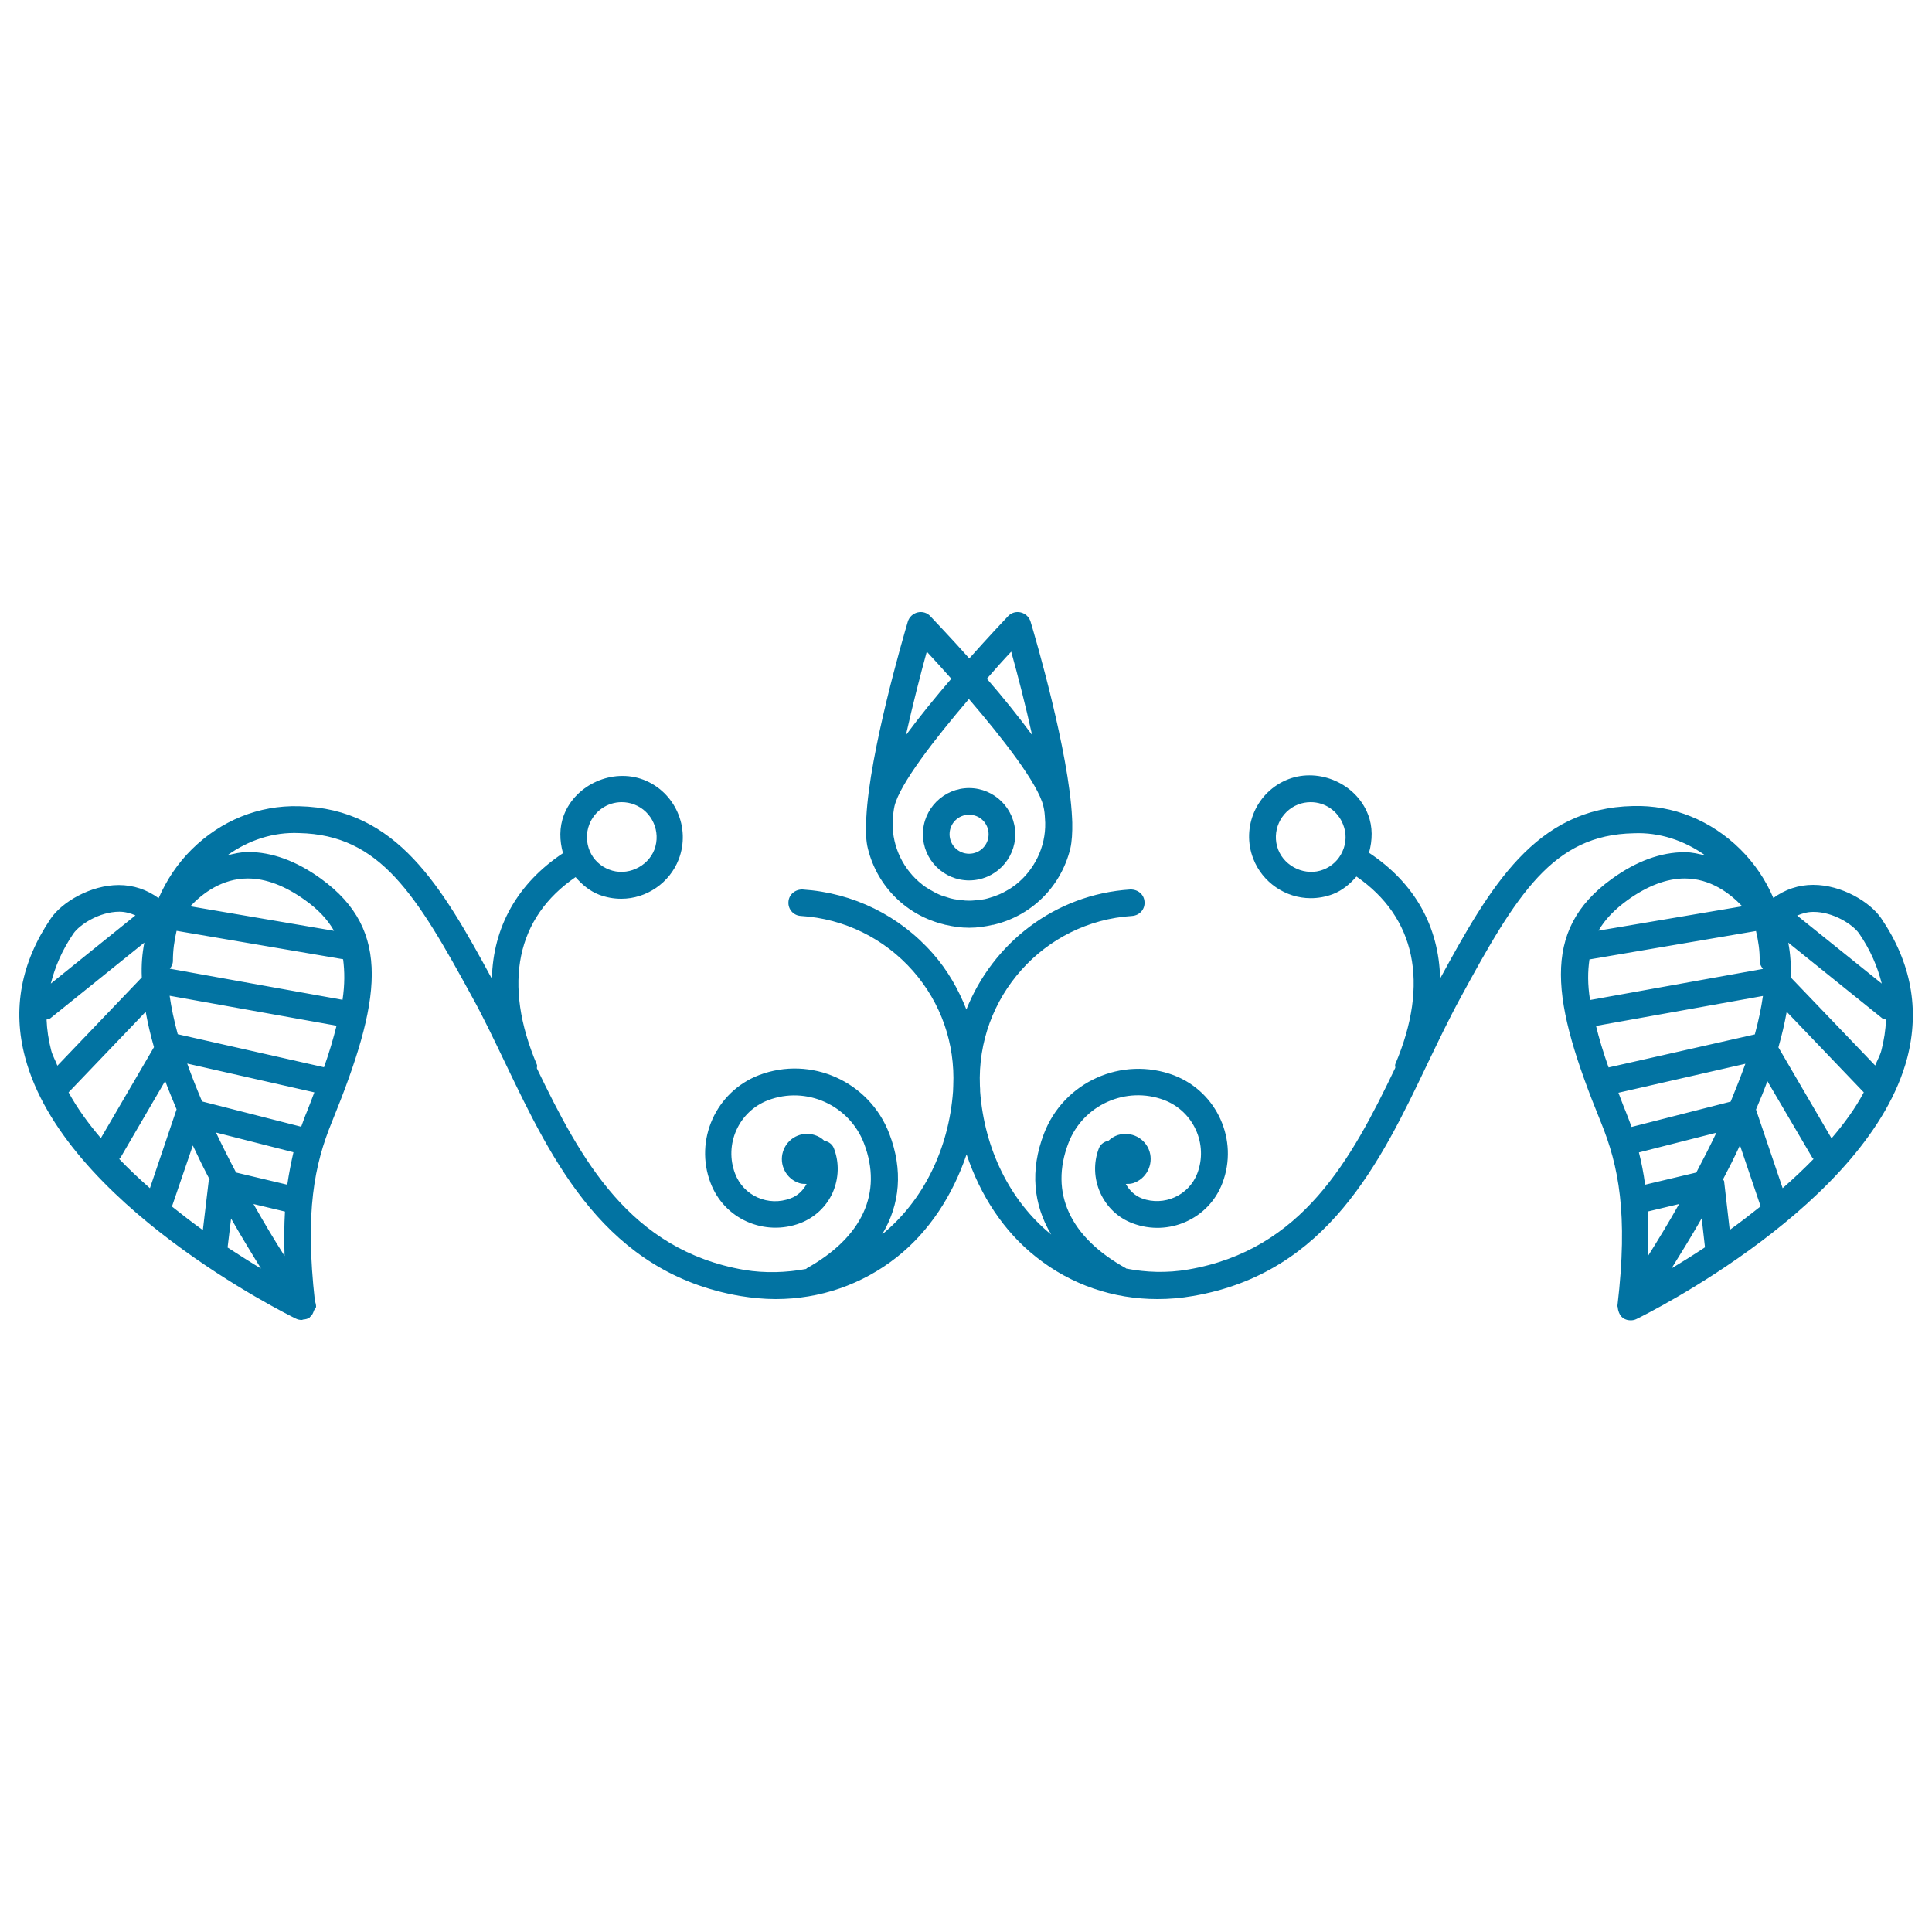<svg xmlns="http://www.w3.org/2000/svg" viewBox="0 0 1000 1000" style="fill:#0273a2">
<title>Floral Design Of Thin Branches With A Couple Of Leaves At Sides SVG icon</title>
<g><g><path d="M973.7,475.3c-5.8-8.5-20.5-17.3-35.2-17.3c-7.6,0-14.6,2.4-20.6,6.8c-4-9.4-9.8-18-17.2-25.3c-15-14.8-34.7-22.9-55.4-22.3c-50.6,1-73.9,41.6-99.9,89.3c-0.6-26.9-13.1-49.4-36.8-65.1c1.8-6.5,2-13.4-0.5-19.8c-6.1-15.9-25.2-24.4-41.2-18.3c-16.4,6.3-24.6,24.8-18.2,41.2c4.7,12.2,16.7,20.4,29.7,20.4c3.9,0,7.8-0.7,11.5-2.1c4.9-1.9,8.8-5.2,12.2-9.1c30.5,21,37.9,55.2,20.1,97.1c-0.3,0.6,0.1,1.3,0,1.9C699.4,600.3,674,647,615,657.1c-11,1.9-21.8,1.5-32.1-0.5c-0.1-0.1-0.1-0.2-0.2-0.2c-29-16.1-39.5-39.1-29.7-64.7c7.5-19.8,29.9-29.8,49.6-22.3c15.2,5.8,22.9,22.9,17.1,38c-4.4,11.4-17.2,17.1-28.6,12.9c-3.7-1.4-6.5-4.1-8.4-7.5c1.3,0,2.5,0,3.8-0.4c6.8-2.2,10.6-9.5,8.5-16.4c-2.2-6.9-9.5-10.6-16.4-8.5c-1.9,0.6-3.5,1.7-4.8,2.9c-2.2,0.5-4.1,1.7-5,3.9c-2.9,7.5-2.6,15.7,0.7,23.1c3.3,7.3,9.2,13,16.8,15.8c18.6,7,39.4-2.3,46.4-20.8c8.5-22.2-2.7-47.2-25-55.8c-27-10.2-57.2,3.4-67.4,30.3c-7.2,18.8-5.5,36.5,3.8,52.1c-21.3-17.3-34.6-44.2-36.8-74.2v0c0.1-0.9-0.1-1.8-0.1-2.8c-1.9-45.7,33-85,78.8-87.9c3.9-0.3,6.7-3.5,6.4-7.3c-0.2-3.8-3.4-6.5-7.4-6.4c-39.1,2.5-71.2,27.9-84.8,62.1c-4.1-10.4-9.7-20.3-17.3-28.9c-17.3-19.7-41.3-31.5-67.5-33.2c-3.8-0.1-7.1,2.6-7.3,6.4c-0.3,3.8,2.6,7.1,6.4,7.3c22.5,1.4,43.2,11.6,58.1,28.5c14.5,16.5,21.8,37.6,20.8,59.4c0,0.9-0.1,1.8-0.1,2.7c0,0,0,0,0,0.1c-2.2,30-15.5,56.8-36.7,74.1c9.3-15.5,10.9-33.3,3.7-52.1c-10.3-27-40.5-40.6-67.5-30.3c-22.3,8.6-33.5,33.6-25,55.8c3.4,9,10.1,16.1,18.8,20c8.8,3.9,18.6,4.2,27.6,0.8c7.5-2.9,13.5-8.5,16.8-15.8c3.2-7.4,3.5-15.5,0.6-23c-0.9-2.2-2.8-3.4-5-3.9c-1.3-1.3-3-2.3-4.9-2.9c-6.9-2.2-14.2,1.6-16.4,8.5c-2.2,6.9,1.7,14.3,8.5,16.4c1.2,0.4,2.5,0.4,3.7,0.4c-1.8,3.4-4.7,6.2-8.4,7.5c-5.6,2.1-11.6,1.9-17-0.5c-5.4-2.4-9.5-6.8-11.6-12.3c-5.8-15.1,1.8-32.2,17-38c19.8-7.6,42.1,2.5,49.7,22.3c9.8,25.6-0.8,48.6-29.7,64.7c-0.1,0.1-0.1,0.2-0.2,0.3c-10.3,1.9-21.2,2.3-32.1,0.5C326,647,300.7,600.3,277.9,553c-0.1-0.6,0.3-1.3,0-1.9c-17.8-42-10.6-76.2,20-97.1c3.4,3.9,7.3,7.2,12.2,9.1c3.7,1.4,7.5,2.1,11.5,2.1c13,0,25-8.2,29.7-20.4c6.3-16.4-1.9-34.9-18.2-41.2c-16-6.1-35.1,2.4-41.2,18.2c-2.5,6.5-2.3,13.3-0.5,19.8c-23.6,15.7-36.2,38.2-36.8,65c-25.9-47.7-49.2-88.2-99.8-89.3c-20.9-0.6-40.5,7.5-55.5,22.3c-7.4,7.3-13.1,15.9-17.2,25.3c-6-4.4-13-6.8-20.6-6.8c-14.6,0-29.4,8.8-35.2,17.3C10.9,498.1,6.3,522.3,13,547.3c20,75.7,135.2,132.8,140.1,135.2c1,0.5,2,0.7,3,0.7c0.1,0,0.1,0,0.2,0c0.2,0,0.4-0.2,0.6-0.2c1.1-0.1,2.3-0.3,3.3-1c0.2-0.1,0.1-0.3,0.3-0.4c1.1-0.8,1.5-1.9,2-3.2c0.1-0.4,0.4-0.6,0.6-1c0.1-0.4,0.5-0.6,0.5-1c0-1-0.2-2-0.6-2.9c-5.2-46.3-0.3-70.6,8.8-92.8c25.4-62.4,31.5-99-5.7-125.9c-12.7-9.2-25.4-13.8-37.7-13.8c-3.9,0-7.3,0.9-10.7,1.7c10.9-7.8,23.7-12.1,37.1-11.5c41.9,0.9,60.5,31.5,89.9,85.4c6,10.9,11.4,22.4,17,34c24.3,50.7,51.8,108.2,121.4,120.2c6.2,1,12.3,1.6,18.4,1.6c22.9,0,44.7-7.5,62.7-21.7c16.8-13.3,28.9-32,36.1-53.2c7.1,21.2,19.2,39.9,36.1,53.2c18,14.3,39.8,21.7,62.7,21.7c6.1,0,12.2-0.5,18.4-1.6c69.6-11.9,97.1-69.4,121.3-120.1c5.6-11.6,11.1-23.2,17-34c29.3-54,48-84.6,89.8-85.4c13.2-0.6,26.2,3.7,37.1,11.5c-3.4-0.8-6.8-1.7-10.7-1.7c-12.3,0-25,4.6-37.7,13.8c-37.2,26.8-31.2,63.4-5.7,125.9c9.2,22.6,14.2,47.3,8.6,94.9c-0.1,0.5,0.2,0.9,0.2,1.3c0,0.5,0.1,0.8,0.2,1.2c0.4,1.6,1.1,3,2.5,4l0,0l0,0c1.2,0.9,2.6,1.2,4,1.2c1,0,2-0.2,3-0.7c4.9-2.4,120.2-59.5,140.1-135.2C993.7,522.3,989.2,498.1,973.7,475.3z M685,450.1c-9.1,3.6-19.9-1.3-23.4-10.3c-3.6-9.3,1.1-19.8,10.3-23.4c2.1-0.8,4.3-1.2,6.5-1.2c7.5,0,14.1,4.6,16.8,11.6c1.8,4.5,1.7,9.4-0.3,13.8C693,445,689.4,448.4,685,450.1z M305,426.8c2.7-7,9.3-11.6,16.8-11.6c2.2,0,4.4,0.4,6.5,1.2c9.3,3.6,13.9,14.1,10.4,23.4c-3.5,9-14.3,13.9-23.4,10.3c-4.5-1.7-8.1-5.1-10-9.5C303.4,436.2,303.3,431.2,305,426.8z M177.3,517.5l-89.4-16.1c0.9-1.1,1.6-2.5,1.6-4.1c0-5.3,0.7-10.4,1.9-15.5l86.2,14.7C178.4,502.8,178.5,509.4,177.3,517.5z M167.7,552.4L92,535.3c-1.9-7-3.3-13.6-4.2-19.9l86.4,15.5C172.5,537.6,170.5,544.6,167.7,552.4z M35.5,565.4l39.9-41.7c1.1,6,2.5,12.1,4.3,18.3l-27.5,47.1C45.8,581.6,40,573.7,35.5,565.4z M26.5,543.7c-1.4-5.4-2.2-10.8-2.4-16c0.6-0.2,1.3-0.2,1.9-0.6l48.7-39.2c-1.1,5.7-1.6,11.6-1.3,18l-43.7,45.7C28.7,548.9,27.2,546.4,26.5,543.7z M148.7,613.2l-26.5-6.3c-3.6-6.8-7.1-13.7-10.4-20.7l40.1,10.2C150.7,601.6,149.6,607.1,148.7,613.2z M108.5,610.5c-0.1,0.4-0.5,0.6-0.5,0.9l-3,25.3c-5.3-3.8-10.6-7.9-16-12.2l10.8-31.6C102.6,598.9,105.5,604.8,108.5,610.5z M119.6,630.7c5.6,9.8,10.9,18.5,15.5,25.9c-5.2-3.1-11.1-6.9-17.3-10.9L119.6,630.7z M131.2,623.2l16.3,3.9c-0.4,7-0.5,14.5-0.2,23C142.1,642,136.7,632.9,131.2,623.2z M158.9,575.3c-1.1,2.5-2,5.2-3,7.9l-51.3-13.1c-2.8-6.6-5.4-13.1-7.7-19.6l65.8,14.9C161.4,568.8,160.3,571.8,158.9,575.3z M38,483.2c3.2-4.6,13.4-11.3,23.8-11.3c3,0,5.7,0.8,8.3,1.9l-43.8,35.3C28.5,500.3,32.2,491.7,38,483.2z M61.7,599.9c0.2-0.2,0.4-0.4,0.6-0.6l23.2-39.8c1.8,4.9,3.9,9.8,5.9,14.7L77.6,615C72.1,610.2,66.8,605.2,61.7,599.9z M157.9,465.9c6.6,4.7,11.6,9.9,15,15.9l-74.4-12.7c6.4-6.8,16.5-14.4,29.8-14.4C137.6,454.7,147.6,458.5,157.9,465.9z M948,589.2l-27.5-47.1c1.8-6.3,3.2-12.3,4.3-18.4l39.9,41.7C960.3,573.7,954.5,581.6,948,589.2z M826.1,531l86.4-15.5c-0.9,6.3-2.3,12.9-4.2,19.9l-75.7,17.1C829.8,544.6,827.7,537.6,826.1,531z M822.7,496.6l86.2-14.7c1.2,5.1,2,10.2,1.9,15.5c0,1.6,0.8,2.9,1.7,4.1l-89.5,16.1C821.7,509.4,821.8,502.8,822.7,496.6z M903.4,550.6c-2.3,6.4-4.9,13-7.6,19.6l-51.3,13.1c-1-2.7-2-5.4-3-7.9c-1.5-3.5-2.5-6.5-3.8-9.8L903.4,550.6z M878,606.9l-26.5,6.3c-0.8-6.1-1.9-11.6-3.2-16.7l40.1-10.2C885.1,593.2,881.6,600.1,878,606.9z M852.8,627.1l16.3-3.9c-5.5,9.8-11,18.8-16.1,26.9C853.4,641.6,853.2,634,852.8,627.1z M880.8,630.6l1.7,15c-6.2,4.1-12.1,7.8-17.3,10.9C869.8,649.1,875.2,640.4,880.8,630.6z M892.4,611.4c0-0.4-0.5-0.6-0.6-0.9c3-5.7,6-11.6,8.8-17.7l10.7,31.6c-5.4,4.3-10.7,8.4-16,12.2L892.4,611.4z M926.9,505.9c0.2-6.4-0.2-12.4-1.3-18l48.7,39.2c0.6,0.5,1.2,0.4,1.9,0.6c-0.2,5.3-1,10.6-2.4,16c-0.7,2.7-2.2,5.2-3.2,7.8L926.9,505.9z M962.3,483.2c5.8,8.5,9.5,17.1,11.7,25.9l-43.8-35.2c2.6-1.1,5.3-1.9,8.3-1.9C948.9,471.9,959.1,478.6,962.3,483.2z M842.4,465.9c10.3-7.4,20.3-11.2,29.6-11.2c13.3,0,23.3,7.6,29.8,14.4l-74.4,12.6C830.8,475.8,835.8,470.7,842.4,465.9z M922.7,615l-13.8-40.7c2.1-4.9,4.1-9.8,5.9-14.7l23.3,39.7c0.1,0.2,0.4,0.4,0.6,0.6C933.5,605.2,928.2,610.2,922.7,615z"/><path d="M448.2,425.8c-0.1,5.2,0.1,9.8,1,13.4c4.9,19.9,20.3,34.7,39.5,39.3c0.2,0,0.3,0.1,0.5,0.2c0.1,0,0.2,0,0.3,0c3.9,0.9,7.8,1.5,11.9,1.5c0.1,0,0.2,0,0.3,0c0.1,0,0.2,0,0.2,0c4.1,0,8-0.6,11.9-1.5c0.1,0,0.2,0,0.3,0c0.1,0,0.3-0.1,0.4-0.1c19.2-4.6,34.6-19.4,39.5-39.4c0.8-3.5,1.1-8.2,1-13.5c0-0.7-0.1-1.5-0.1-2.3c-1.6-34.1-19.1-93.8-21.5-101.7c-0.7-2.3-2.6-4.1-5-4.7c-2.4-0.6-4.9,0.1-6.6,1.9c-2.2,2.3-10.3,10.9-20.1,21.9c-9.8-11-18-19.5-20.2-21.9c-1.7-1.8-4.2-2.5-6.6-1.9c-2.4,0.6-4.3,2.4-5,4.7c-2.3,7.8-19.8,67.4-21.5,101.5C448.3,424.1,448.3,425,448.2,425.8z M463,417.2c2.8-11.5,20.8-34.7,38.5-55.4c17.7,20.6,35.7,43.8,38.5,55.3c0.6,2.3,0.8,4.7,0.9,7c0,0.6,0.1,1.1,0.1,1.7c0.3,12.7-5.7,24.7-15.5,32.3c-0.3,0.3-0.7,0.5-1,0.7c-1.5,1.1-3.2,2.1-4.9,3c-0.8,0.4-1.6,0.8-2.3,1.1c-1.6,0.7-3.1,1.2-4.7,1.7c-1,0.3-1.9,0.6-2.9,0.8c-1.6,0.3-3.1,0.5-4.7,0.6c-1.1,0.1-2.2,0.2-3.2,0.2c-1.5,0-2.9-0.1-4.3-0.3c-1.2-0.1-2.5-0.3-3.7-0.5c-1.2-0.2-2.5-0.6-3.7-1c-1.4-0.4-2.7-0.8-4-1.4c-1-0.4-2-0.9-3-1.5c-1.5-0.8-2.9-1.6-4.2-2.5c-0.6-0.4-1.1-0.8-1.6-1.2c-9.7-7.6-15.4-19.3-15.3-31.8c0-0.7,0.1-1.4,0.1-2.1C462.3,421.7,462.5,419.4,463,417.2z M523.4,337.3c3.3,11.9,7.4,27.6,10.8,43.1c-7.3-9.9-15.4-19.9-23.4-29.1C515.2,346.2,519.6,341.3,523.4,337.3z M479.7,337.3c3.8,4.1,8.2,8.9,12.7,14c-8,9.3-16.2,19.3-23.5,29.2C472.4,364.9,476.4,349.2,479.7,337.3z"/><path d="M501.6,455.7c13.2,0,23.9-10.7,23.9-23.9c0-13.2-10.8-23.9-23.9-23.9c-13.1,0-23.9,10.7-23.9,23.9C477.7,445,488.4,455.7,501.6,455.7z M501.6,421.7c5.6,0,10.1,4.5,10.1,10.1c0,5.6-4.5,10.1-10.1,10.1c-5.6,0-10.1-4.5-10.1-10.1C491.5,426.2,496,421.7,501.6,421.7z"/></g></g>
</svg>